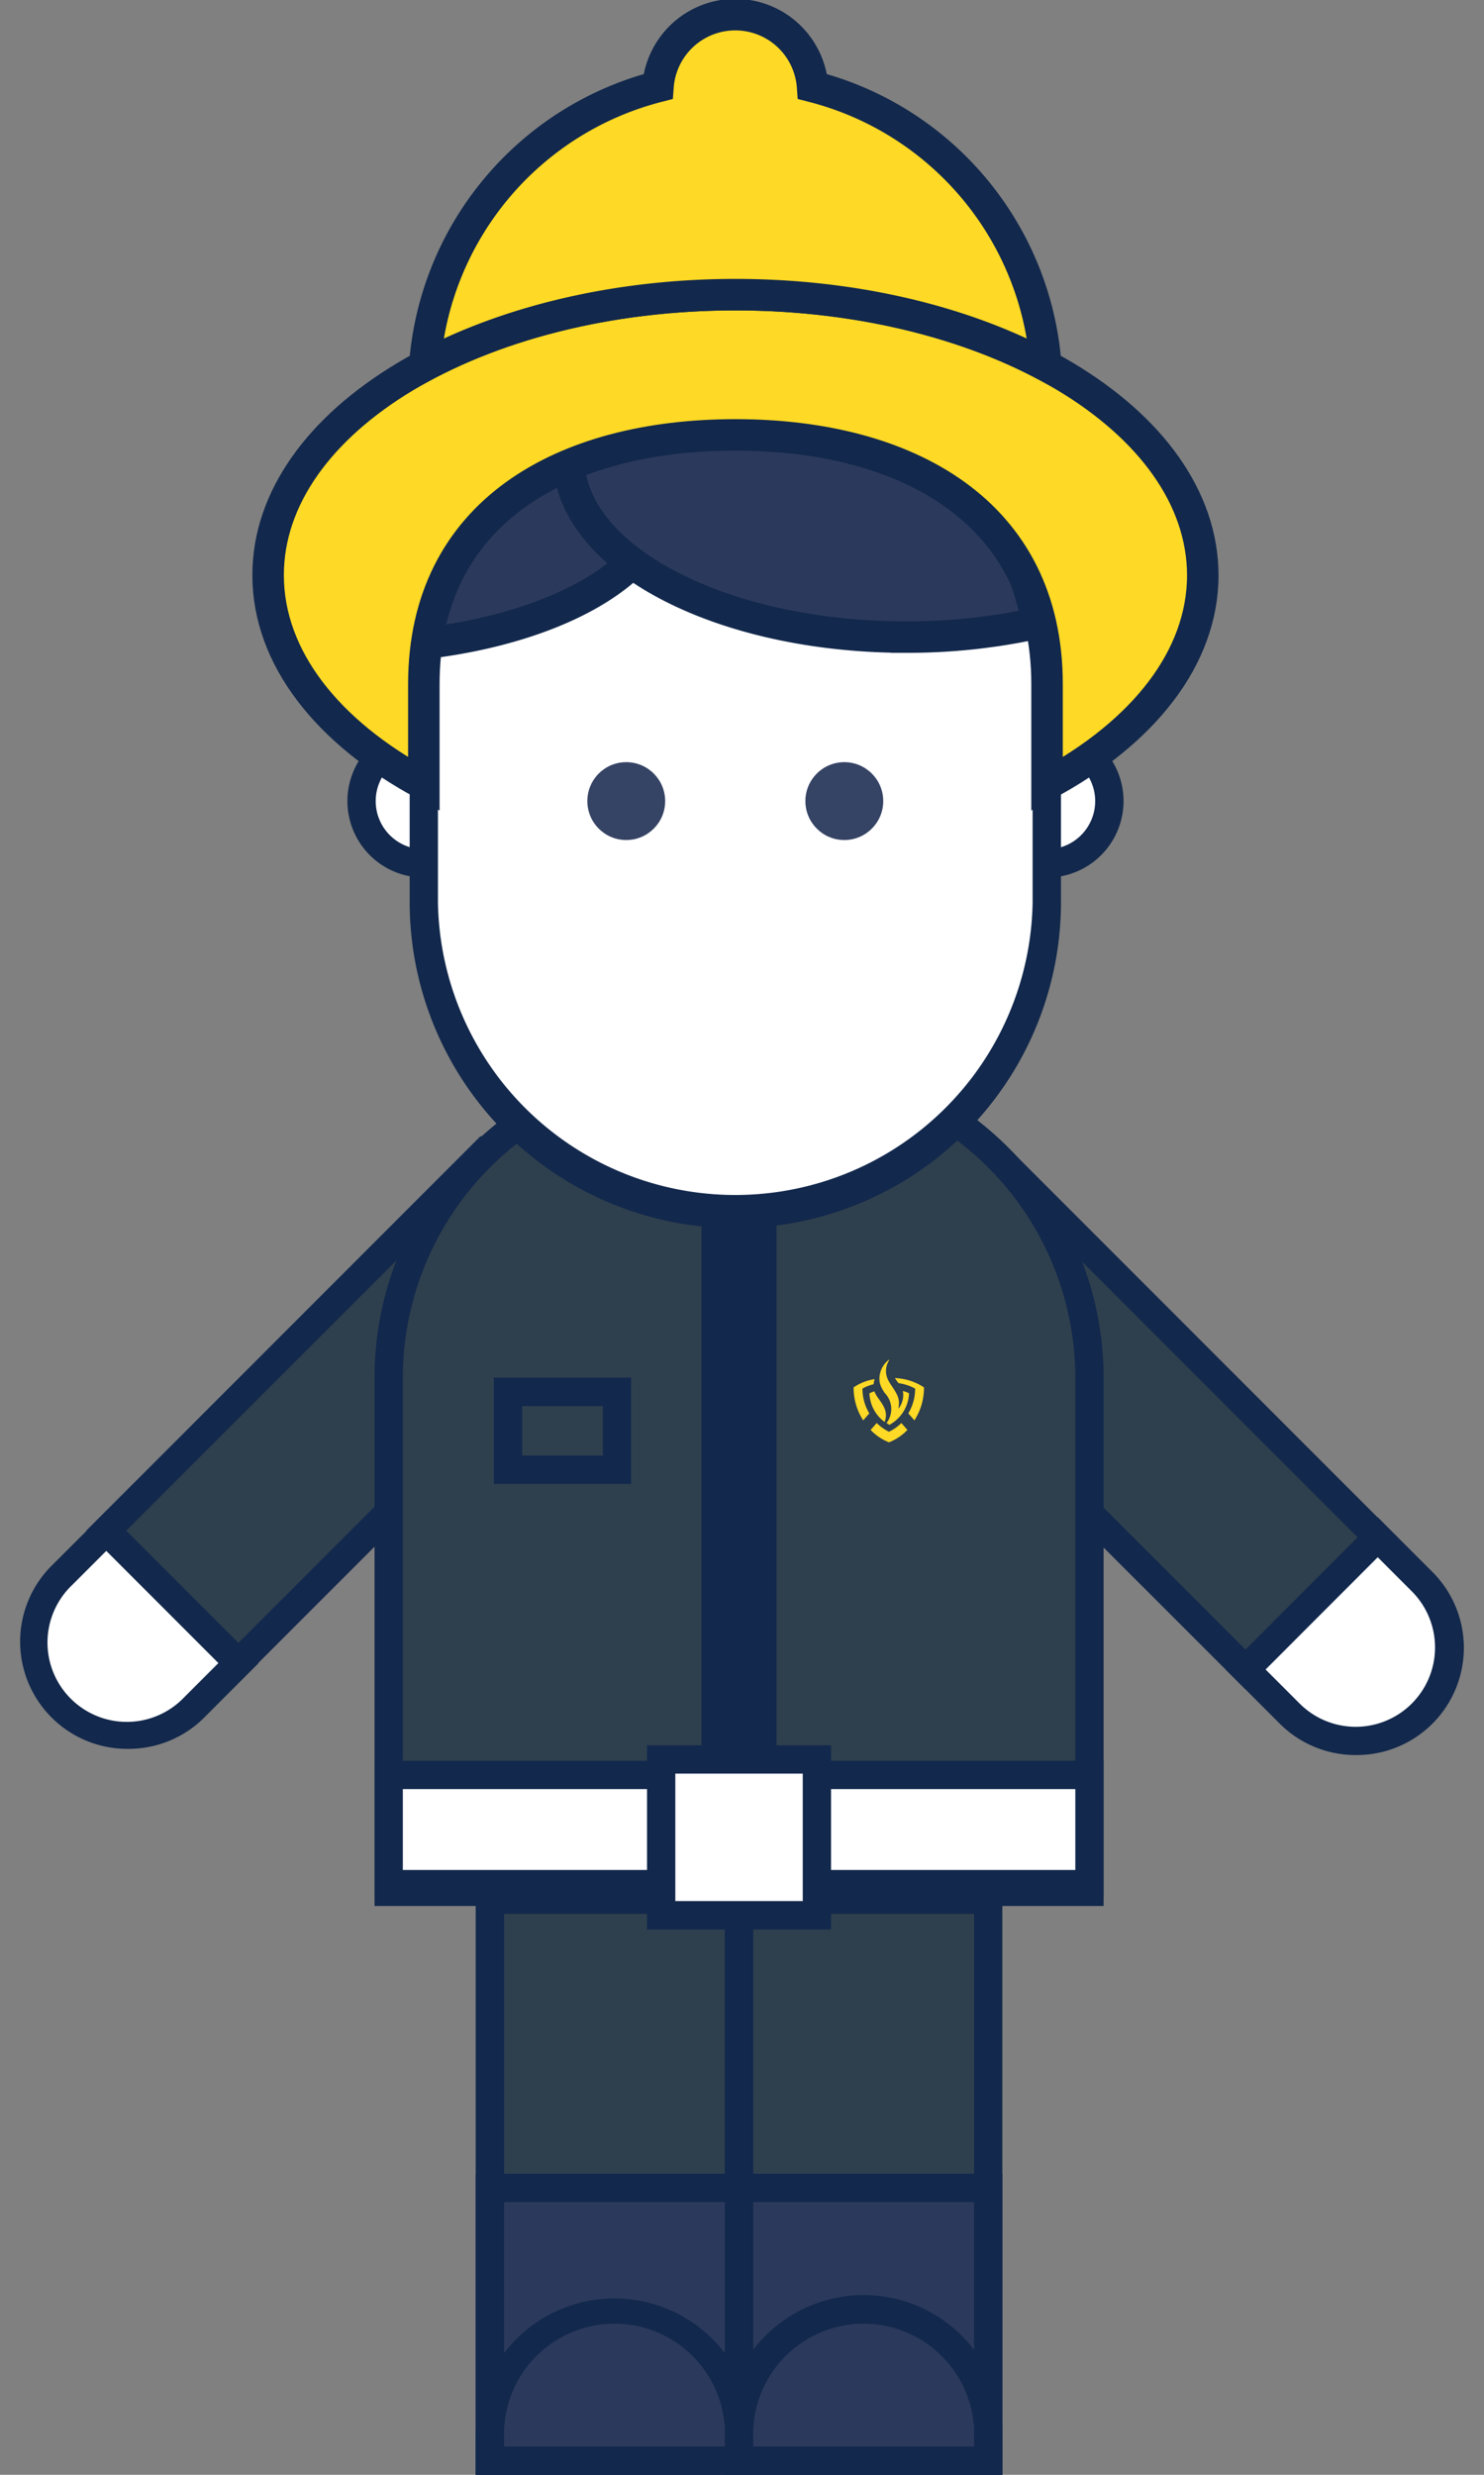 <svg viewBox="0 0 180 300" width="180" height="300" id="Brandwacht_Offshore" data-name="Brandwacht Offshore" xmlns="http://www.w3.org/2000/svg"><rect x="0" y="0" width="180" height="300" fill="#808080" stroke="none"/><circle cx="51.41" cy="97.11" r="7.56" fill="#fff"/><path d="M51.41,106.38a9.27,9.27,0,1,1,9.27-9.27A9.28,9.28,0,0,1,51.41,106.38Zm0-15.11a5.84,5.84,0,1,0,5.84,5.84A5.85,5.85,0,0,0,51.41,91.27Z" fill="#12284c"/><rect x="59.42" y="230.28" width="30.22" height="68" fill="#2e3f4e"/><path d="M91.36,300H57.7V228.57H91.36Zm-30.22-3.43H87.93V232H61.14Z" fill="#12284c"/><rect x="89.64" y="230.28" width="30.22" height="68" fill="#2e3f4e"/><path d="M121.58,300H87.93V228.57h33.65Zm-30.22-3.43h26.79V232H91.36Z" fill="#12284c"/><rect x="104.28" y="160.32" width="64.23" height="22.67" transform="translate(161.33 -46.17) rotate(45)" fill="#2e3f4e"/><path d="M151.08,204.8,103.24,157l18.46-18.45,47.84,47.84ZM108.1,157l43,43,13.61-13.6-43-43Z" fill="#12284c"/><path d="M156.33,189.71h7.56A11.33,11.33,0,0,1,175.22,201v0a11.33,11.33,0,0,1-11.33,11.33h-7.56a0,0,0,0,1,0,0V189.71a0,0,0,0,1,0,0Z" transform="translate(190.71 -58.34) rotate(45)" fill="#fff"/><path d="M164.44,212.75a13,13,0,0,1-9.23-3.82l-6.55-6.55,18.45-18.46,6.56,6.56a13,13,0,0,1-9.23,22.27Zm-10.93-10.37,4.13,4.13a9.62,9.62,0,0,0,13.6-13.61l-4.13-4.13Z" fill="#12284c"/><rect x="11.5" y="159.53" width="64.23" height="22.67" transform="translate(195.26 260.84) rotate(135)" fill="#2e3f4e"/><path d="M28.92,204,10.46,185.55,58.3,137.71l18.46,18.46ZM15.31,185.55l13.61,13.61,43-43-13.6-13.6Z" fill="#12284c"/><path d="M4.78,188.91h7.56a11.33,11.33,0,0,1,11.33,11.33v0a11.33,11.33,0,0,1-11.33,11.33H4.78a0,0,0,0,1,0,0V188.91a0,0,0,0,1,0,0Z" transform="translate(165.88 331.79) rotate(135)" fill="#fff"/><path d="M15.56,212a13,13,0,0,1-9.23-22.27l6.56-6.55,18.45,18.45-6.55,6.56A13,13,0,0,1,15.56,212Zm-2.67-24-4.13,4.13a9.62,9.62,0,1,0,13.6,13.6l4.13-4.13Z" fill="#12284c"/><path d="M84.92,129.22h9.44A37.78,37.78,0,0,1,132.15,167v62.34a0,0,0,0,1,0,0h-85a0,0,0,0,1,0,0V167A37.78,37.78,0,0,1,84.92,129.22Z" fill="#2e3f4e"/><path d="M133.86,231.05H45.43V167a39.53,39.53,0,0,1,39.49-39.49h9.45A39.53,39.53,0,0,1,133.86,167Zm-85-3.43h81.57V167a36.11,36.11,0,0,0-36.06-36.06H84.92A36.11,36.11,0,0,0,48.86,167Z" fill="#12284c"/><rect x="47.14" y="215.17" width="85" height="13.22" fill="#fff"/><path d="M133.86,230.11H45.43V213.45h88.43Zm-85-3.43h81.57v-9.8H48.86Z" fill="#12284c"/><rect x="47.14" y="179.77" width="85" height="5.67" transform="translate(-92.96 272.25) rotate(-90)" fill="#12284c"/><path d="M94.19,226.82h-9.1V138.39h9.1Zm-5.66-3.43h2.23V141.82H88.53Z" fill="#12284c"/><rect x="80.2" y="213.28" width="18.89" height="18.89" fill="#fff"/><path d="M100.8,233.89H78.48V211.57H100.8Zm-18.89-3.44H97.37V215H81.91Z" fill="#12284c"/><rect x="59.42" y="265.23" width="30.22" height="33.06" fill="#2b3a5c"/><path d="M91.36,300H57.7V263.51H91.36Zm-30.22-3.43H87.93V266.94H61.14Z" fill="#12284c"/><path d="M74.53,280.34h0a15.11,15.11,0,0,1,15.11,15.11v2.83a0,0,0,0,1,0,0H59.42a0,0,0,0,1,0,0v-2.83A15.11,15.11,0,0,1,74.53,280.34Z" fill="#2b3a5c"/><path d="M91.36,300H57.7v-4.55a16.83,16.83,0,1,1,33.66,0Zm-30.22-3.43H87.93v-1.12a13.4,13.4,0,1,0-26.79,0Z" fill="#12284c"/><rect x="89.64" y="265.23" width="30.22" height="33.06" fill="#2b3a5c"/><path d="M121.58,300H87.93V263.51h33.65Zm-30.22-3.43h26.79V266.94H91.36Z" fill="#12284c"/><path d="M104.76,280.34h0a15.11,15.11,0,0,1,15.11,15.11v2.83a0,0,0,0,1,0,0H89.64a0,0,0,0,1,0,0v-2.83A15.11,15.11,0,0,1,104.76,280.34Z" fill="#2b3a5c"/><path d="M121.58,300H87.93v-4.55a16.83,16.83,0,1,1,33.65,0Zm-30.22-3.43h26.79v-1.12a13.4,13.4,0,1,0-26.79,0Z" fill="#12284c"/><circle cx="126.96" cy="97.11" r="7.56" fill="#fff"/><path d="M127,106.38a9.27,9.27,0,1,1,9.28-9.27A9.28,9.28,0,0,1,127,106.38Zm0-15.11a5.84,5.84,0,1,0,5.84,5.84A5.85,5.85,0,0,0,127,91.27Z" fill="#12284c"/><rect x="51.41" y="45.16" width="75.56" height="102" rx="37.78" fill="#fff"/><path d="M89.18,148.88a39.54,39.54,0,0,1-39.49-39.49V82.94a39.5,39.5,0,0,1,79,0v26.45A39.54,39.54,0,0,1,89.18,148.88Zm0-102A36.11,36.11,0,0,0,53.12,82.94v26.45a36.07,36.07,0,0,0,72.13,0V82.94A36.11,36.11,0,0,0,89.18,46.88Z" fill="#12284c"/><circle cx="102.41" cy="97.11" r="4.72" fill="#354364"/><circle cx="75.96" cy="97.11" r="4.72" fill="#354364"/><rect x="61.61" y="168.72" width="13.22" height="9.44" fill="#2e3f4e"/><path d="M76.55,179.88H59.9V167H76.55Zm-13.22-3.43h9.79v-6H63.33Z" fill="#12284c"/><path d="M51.41,78C68.12,76.07,80.59,68.76,80.59,60c0-4.23-3-8.12-7.85-11.23A37.77,37.77,0,0,0,51.41,78Z" fill="#2b3a5c" stroke="#12284c" stroke-miterlimit="10" stroke-width="3.82"/><path d="M49.42,79.91l.28-2.17A39.31,39.31,0,0,1,72,47.24l.86-.41.79.51c5.65,3.59,8.64,8,8.64,12.68,0,9.52-12.62,17.6-30.7,19.65Zm23.2-29.15A35.85,35.85,0,0,0,53.47,76c14.85-2.17,25.4-8.71,25.4-15.94C78.87,56,75.64,52.83,72.62,50.76Z" fill="#12284c"/><path d="M125.86,75.52a37.79,37.79,0,0,0-37-30.36h0A37.66,37.66,0,0,0,70.33,50,12.41,12.41,0,0,0,69,55.59c0,12,18.32,21.64,40.93,21.64A73.45,73.45,0,0,0,125.86,75.52Z" fill="#2b3a5c" stroke="#12284c" stroke-miterlimit="10" stroke-width="3.82"/><path d="M109.88,79C86,79,67.24,68.69,67.24,55.59a14,14,0,0,1,1.56-6.35l.23-.47.46-.25a39.46,39.46,0,0,1,58.05,26.66l.33,1.65-1.63.36A74.58,74.58,0,0,1,109.88,79ZM71.64,51.25a10.59,10.59,0,0,0-1,4.34c0,10.8,18,19.93,39.21,19.93a72.74,72.74,0,0,0,13.93-1.32,36,36,0,0,0-52.17-23Z" fill="#12284c"/><path d="M89.19,35.72c-31.3,0-56.67,15.22-56.67,34,0,10.07,7.3,19.11,18.89,25.34V82.94c0-20.86,16.91-30.22,37.78-30.22S127,62.08,127,82.94V95.06c11.59-6.23,18.89-15.27,18.89-25.34C145.85,50.94,120.48,35.72,89.19,35.72Z" fill="#fed925" stroke="#12284c" stroke-miterlimit="10" stroke-width="3.82"/><path d="M125.25,97.92v-15c0-17.85-13.48-28.51-36.07-28.51S53.12,65.09,53.12,82.94v15l-2.53-1.35C38,89.81,30.8,80,30.8,69.72,30.8,50,57,34,89.18,34s58.39,16,58.39,35.72c0,10.3-7.21,20.09-19.79,26.85ZM89.18,51c24.37,0,39.5,12.24,39.5,31.94V92.1c9.87-6,15.46-14.07,15.46-22.38,0-17.8-24.65-32.29-55-32.29s-55,14.49-55,32.29c0,8.31,5.59,16.36,15.46,22.38V82.94C49.69,63.24,64.82,51,89.18,51Z" fill="#12284c"/><path d="M89.19,35.72c14.46,0,27.65,3.25,37.66,8.6A37.77,37.77,0,0,0,98.56,10.49a9.4,9.4,0,0,0-18.75,0A37.77,37.77,0,0,0,51.52,44.32C61.53,39,74.72,35.72,89.19,35.72Z" fill="#fed925" stroke="#12284c" stroke-miterlimit="10" stroke-width="3.82"/><path d="M49.59,47.3l.22-3.1A39.38,39.38,0,0,1,78.25,9.14a11.11,11.11,0,0,1,21.87,0A39.38,39.38,0,0,1,128.56,44.2l.22,3.1L126,45.83c-10.14-5.41-23.23-8.4-36.86-8.4s-26.71,3-36.85,8.4ZM89.18,34c12.94,0,25.44,2.6,35.6,7.37A36,36,0,0,0,98.14,12.15l-1.2-.3-.09-1.24a7.68,7.68,0,0,0-15.33,0l-.09,1.24-1.2.3A36,36,0,0,0,53.59,41.37C63.75,36.6,76.25,34,89.18,34Z" fill="#12284c"/><path d="M107.29,170.74c-.31-.78-1-1.4-1.23-2.08a4.17,4.17,0,0,0-.6.24,4.49,4.49,0,0,0,1.83,3.47A2.07,2.07,0,0,0,107.29,170.74Z" fill="#fed925"/><path d="M109,167.67a5.69,5.69,0,0,1,2,.66,5.8,5.8,0,0,1-.83,3l.74.85a7.25,7.25,0,0,0,1.16-4,6.87,6.87,0,0,0-3.52-1.13A4.47,4.47,0,0,0,109,167.67Z" fill="#fed925"/><path d="M104.61,168.33a5.8,5.8,0,0,0,.83,3l-.74.85a7.25,7.25,0,0,1-1.16-4,6.18,6.18,0,0,1,2.55-1,3,3,0,0,0-.13.62A4.93,4.93,0,0,0,104.61,168.33Z" fill="#fed925"/><path d="M107.83,174.84a6.19,6.19,0,0,1-2.23-1.5l.74-.84a5.56,5.56,0,0,0,1.49,1.06,5.43,5.43,0,0,0,1.5-1.06l.73.84A6.11,6.11,0,0,1,107.83,174.84Z" fill="#fed925"/><path d="M109,170.73a2.61,2.61,0,0,0,.51-2.11,3.33,3.33,0,0,1,.75.28,4.55,4.55,0,0,1-2.38,3.82l-.35-.22a2.78,2.78,0,0,0-.19-3.61,3.82,3.82,0,0,1-.63-1.26,2.9,2.9,0,0,1,1.1-2.79l.07,0a2.41,2.41,0,0,0-.25,2.23c.25.7,1.15,1.63,1.34,2.47a2.34,2.34,0,0,1,0,1.14Z" fill="#fed925"/></svg>